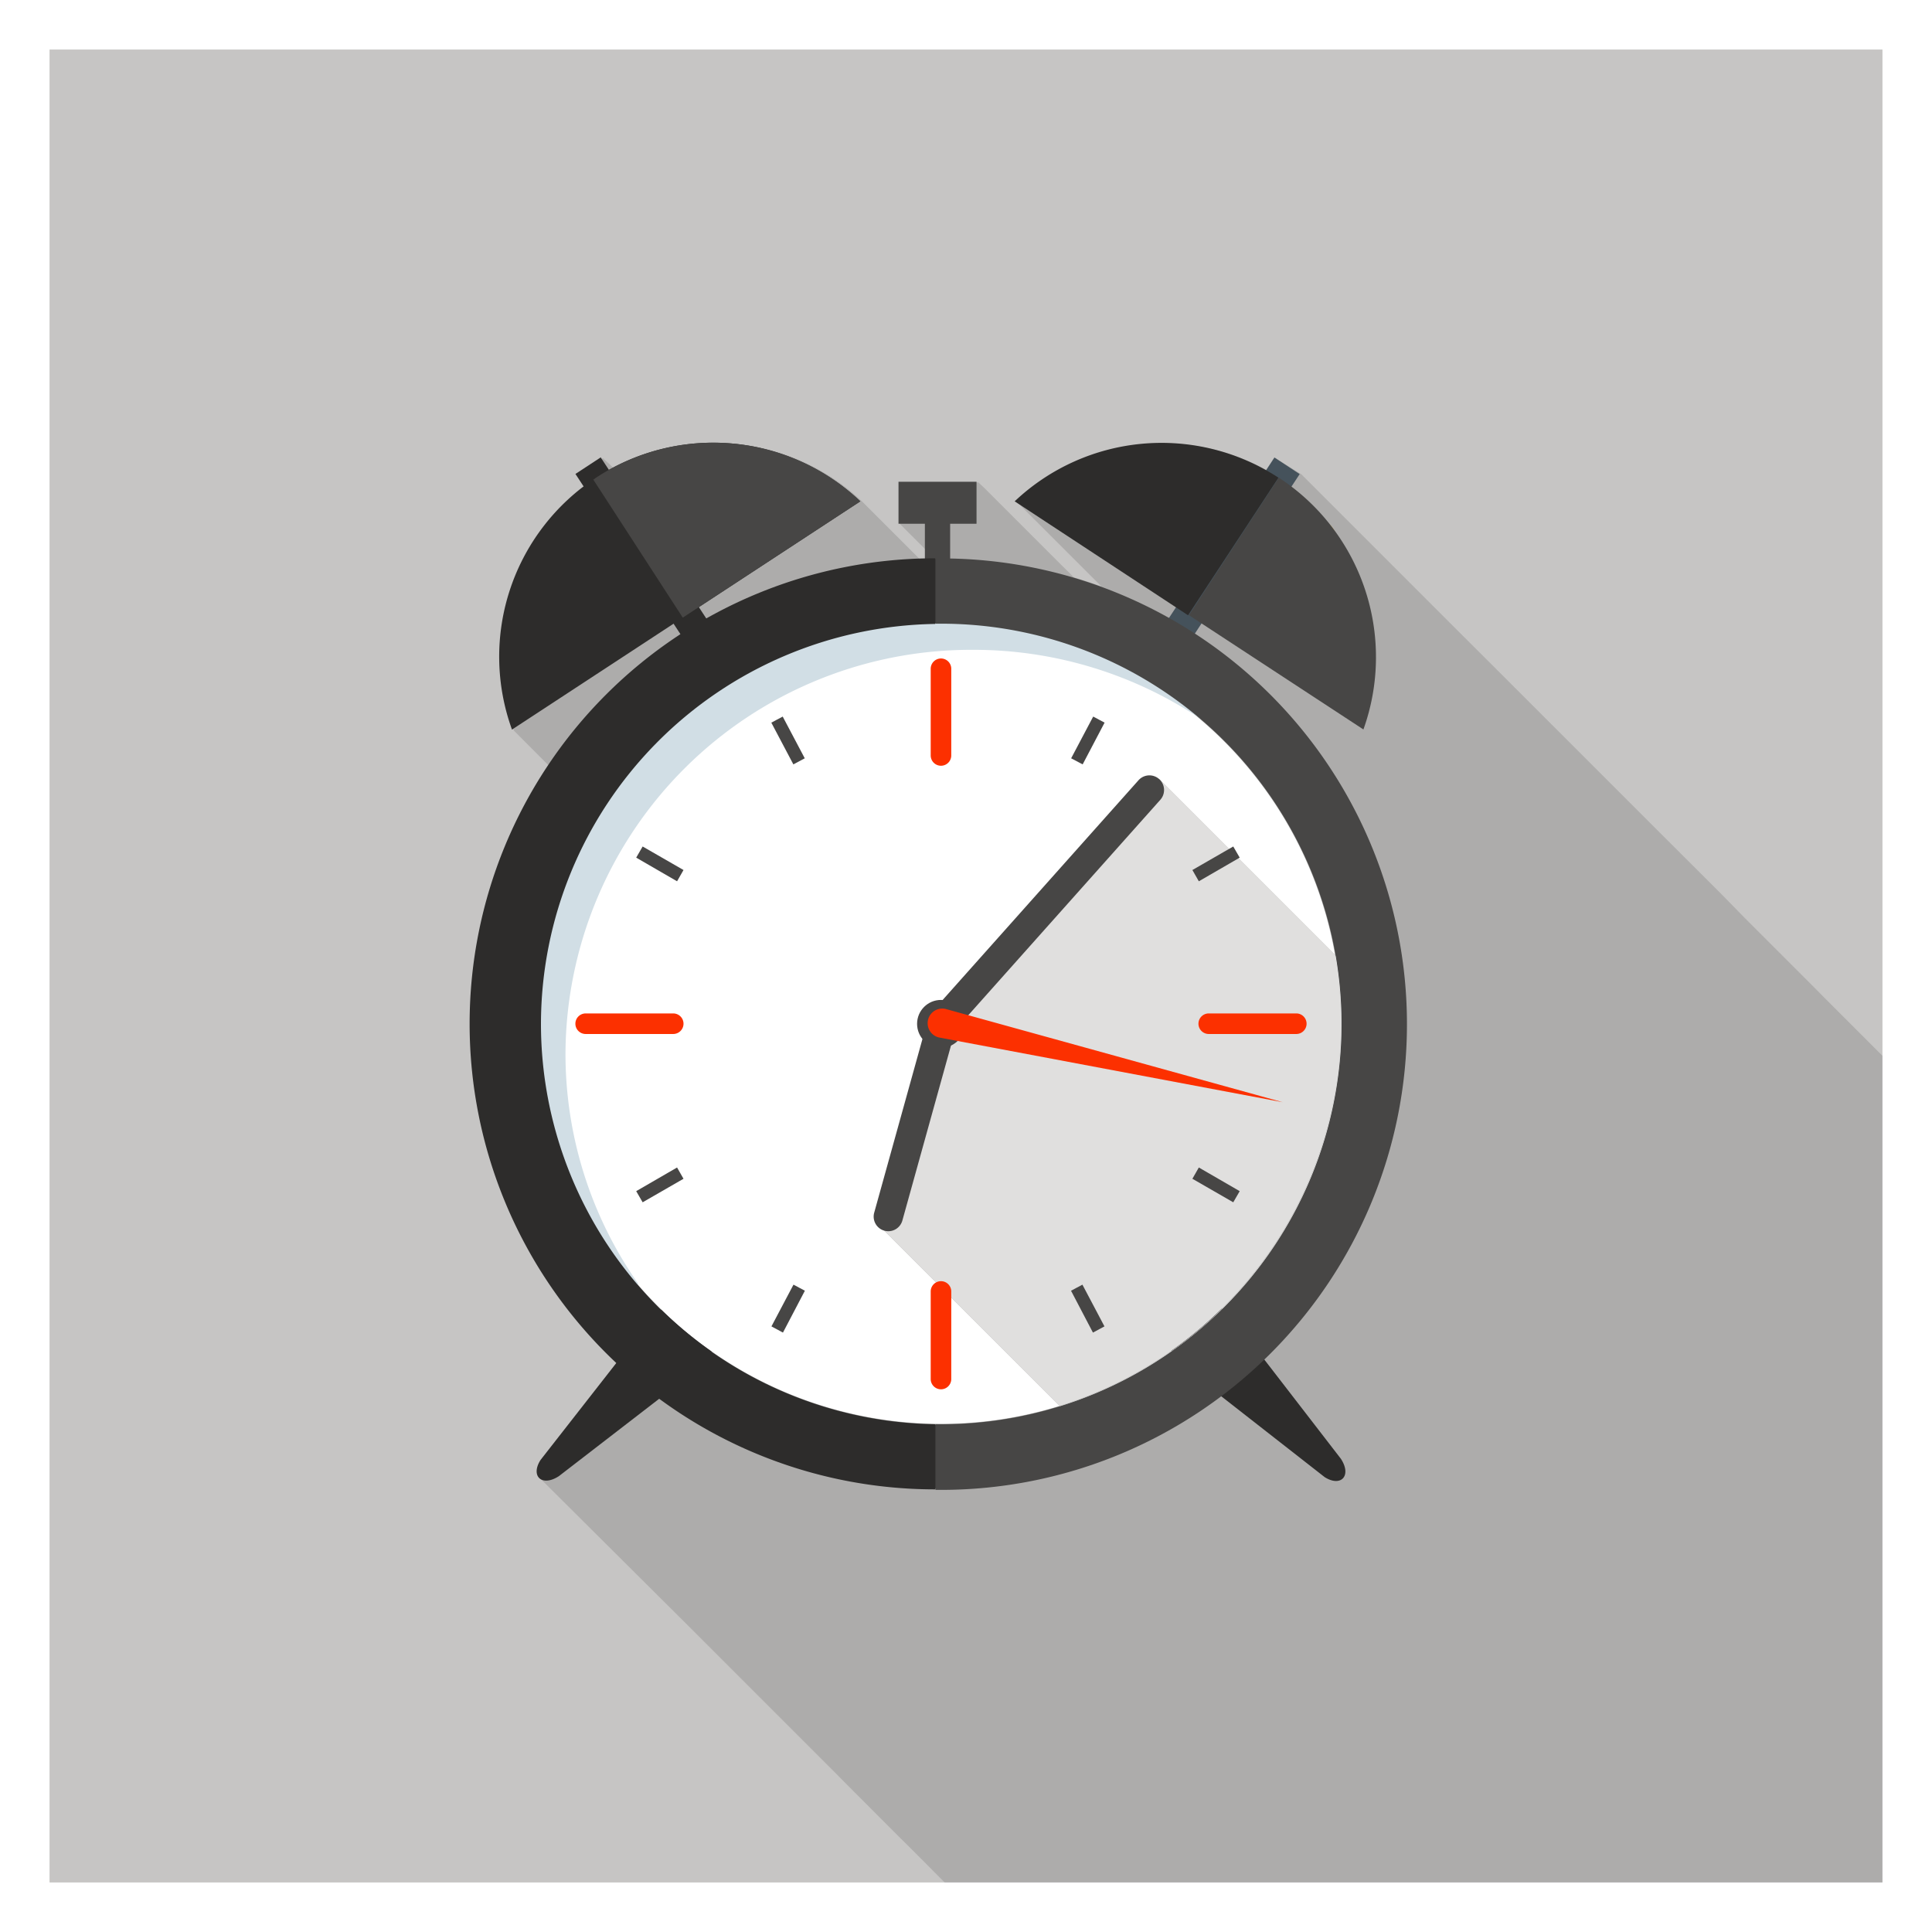 <svg xmlns="http://www.w3.org/2000/svg" viewBox="0 0 156 156"><rect x="0" y="0" width="156" height="156" fill="#333333" stroke="none"/><title>ico-hour_2</title><rect x="0.55" y="0.53" width="154.91" height="154.95" fill="#c6c5c4"/><path d="M94,35.8a17.27,17.27,0,0,0-11.89,4.73l6.82,6.82c-.73-.26-1.47-.51-2.22-.73l-.4-.4h0l-.55-.54h0l-6.19-6.19L79,38.95H72.7v3.39l2.13,2.13v.68l-.56,0-4.1-4.1h0l-.55-.55a17.22,17.22,0,0,0-20.05-2.66l-.34-.35L48.68,37l-2,1.33.66,1A17.3,17.3,0,0,0,41.5,59l3.18,3.19a37.5,37.5,0,0,0,5.12,47.39l0,0-.28-.27.56.56-6.32,8.08c-.41.63-.39,1.18-.1,1.47h0L55.9,131.6l.55.55h0l6.19,6.19.55.55h0l4.26,4.26.54.55h0l3.82,3.83.55.55.33.33h0l.55.54h0l1.64,1.64h0l.54.55h0l.9.9,2,2,.55.55.59.59h0l.34.34H155.4V88.65l-6-6-.06-.06-.49-.49-.18-.18-1.46-1.46h0l-.54-.55h0l-.7-.7-1.12-1.12-.35-.35h0l-.2-.2-.35-.35h0l-2.52-2.52h0l-.55-.55h0L139,72.2l-.55-.55-.07-.07h0L137.8,71h0L134,67.21l-.55-.55-1.4-1.4-2.87-2.87-.55-.55-.59-.59-.55-.55-2.87-2.87h0l-.55-.55-1.64-1.64-.55-.55-.33-.33-.55-.55h0l-3.83-3.82h0l-.55-.55h0l-4.26-4.26-.55-.55h0l-6.19-6.19h0l-.55-.55L103,37l-.66,1A17.19,17.19,0,0,0,94,35.8Z" fill="#adacab"/><path d="M45.13,119.19c-1.38.9-2.32,0-1.48-1.31l9.12-11.67a2.81,2.81,0,0,1,4,0h0a2.81,2.81,0,0,1,0,4Z" fill="#2d2c2b"/><path d="M108.27,117.79c.9,1.38,0,2.31-1.31,1.48l-11.68-9.13a2.8,2.8,0,0,1,0-4h0a2.8,2.8,0,0,1,4,0Z" fill="#2d2c2b"/><path d="M75,86l1.77-3.76L93.6,62.91l14.2,14.2a32.29,32.29,0,1,0-22.24,36.41L71.4,99.37Z" fill="#fff"/><path d="M111,84.17l-3-6.85-.21-.2a32.26,32.26,0,0,1-22.24,36.41l2.93,2.93s6.17-2.78,6.69-3,9.66-8.34,9.88-9.22,3.69-5.53,3.69-6.49c0-.52-.3-2.87-.58-4.92.68-1.84,1.59-4.18,1.69-4.37S111,84.17,111,84.17Z" fill="#fff"/><path d="M108.29,82.67a32.25,32.25,0,0,0-.49-5.56L93.6,62.91,76.81,82.25,75,86,71.4,99.37l14.15,14.15A32.36,32.36,0,0,0,108.29,82.67Z" fill="#e0dfde"/><path d="M112,72.1c-.22-.76-.49-1.49-.75-2.23l0,0c.27.72.51,1.46.73,2.21Z" fill="#fcb504"/><path d="M107.51,42.51l-.23-.23c.2.26.42.5.61.76C107.76,42.86,107.64,42.68,107.51,42.51Z" fill="#fcb504"/><rect x="88.48" y="44.72" width="19.94" height="2.44" transform="translate(5.99 102.99) rotate(-56.69)" fill="#45525b"/><rect x="52.37" y="35.78" width="2.44" height="22.26" transform="translate(-16.95 37.05) rotate(-33.24)" fill="#2d2c2b"/><path d="M69.47,40.48A17.28,17.28,0,0,0,41.34,58.91Z" fill="#2d2c2b"/><rect x="72.55" y="38.9" width="6.3" height="3.39" fill="#474645"/><rect x="74.68" y="41.22" width="2.04" height="4.46" fill="#474645"/><circle cx="75.98" cy="82.67" r="1.93" fill="#474645"/><path d="M76.94,83.37a1.18,1.18,0,1,1-1.76-1.58L91.93,63a1.18,1.18,0,1,1,1.76,1.58Z" fill="#474645"/><path d="M72.86,98.56a1.18,1.18,0,0,1-2.27-.65l4.32-15.55a1.18,1.18,0,1,1,2.27.65Z" fill="#474645"/><path d="M75.81,83.77a1.18,1.18,0,0,1,.55-2.3L103.58,89Z" fill="#fc3000"/><path d="M97.6,83.49a.83.83,0,0,1,0-1.66h7.07a.83.83,0,1,1,0,1.66Z" fill="#fc3000"/><polygon points="86.94 103.98 86.48 104.22 88.25 107.6 89.18 107.1 87.4 103.73 86.48 104.22 86.94 103.98 86.48 104.22 88.25 107.6 89.18 107.1 87.4 103.73 86.48 104.22 86.94 103.98" fill="#474645"/><polygon points="96.54 94.72 96.28 95.18 99.58 97.08 100.1 96.18 96.8 94.27 96.28 95.18 96.54 94.72 96.28 95.18 99.58 97.08 100.1 96.18 96.8 94.27 96.28 95.18 96.54 94.72" fill="#474645"/><polygon points="88.73 58.1 88.27 57.86 86.49 61.23 87.42 61.72 89.19 58.35 88.27 57.86 88.73 58.1 88.27 57.86 86.49 61.23 87.42 61.72 89.19 58.35 88.27 57.86 88.73 58.1" fill="#474645"/><polygon points="64.53 103.98 64.07 103.73 62.29 107.1 63.22 107.6 64.99 104.22 64.07 103.73 64.53 103.98 64.07 103.73 62.29 107.1 63.22 107.6 64.99 104.22 64.07 103.73 64.53 103.98" fill="#474645"/><polygon points="99.84 68.8 99.58 68.35 96.28 70.25 96.8 71.16 100.1 69.25 99.58 68.35 99.84 68.8 99.58 68.35 96.28 70.25 96.8 71.16 100.1 69.25 99.58 68.35 99.84 68.8" fill="#474645"/><polygon points="54.93 94.72 54.67 94.27 51.37 96.18 51.89 97.08 55.19 95.18 54.67 94.27 54.93 94.72 54.67 94.27 51.37 96.18 51.89 97.08 55.19 95.18 54.67 94.27 54.93 94.72" fill="#474645"/><path d="M55.13,49.87l14.34-9.39a17.26,17.26,0,0,0-21.34-1.91l-.22.16Z" fill="#474645"/><path d="M81.93,40.48l14,9.2,7.3-11.11A17.26,17.26,0,0,0,81.93,40.48Z" fill="#2d2c2b"/><path d="M103.26,38.57h0L96,49.67l14.09,9.23A17.31,17.31,0,0,0,103.26,38.57Z" fill="#474645"/><path d="M43.68,82.67A32.34,32.34,0,0,0,75.51,115V50.38A32.34,32.34,0,0,0,43.68,82.67Z" fill="none"/><path d="M76,115a32.3,32.3,0,1,0,0-64.61h-.47V115Z" fill="none"/><path d="M78.55,52.47a32.91,32.91,0,0,1,18.54,5.67l.42-.42a32.94,32.94,0,0,0-56,23.17A32.38,32.38,0,0,0,51.18,104l.35-.35a32.29,32.29,0,0,1-5.87-18.6A32.76,32.76,0,0,1,78.55,52.47Z" fill="#d1dee5"/><path d="M43.68,82.67A32.34,32.34,0,0,1,75.51,50.38l1.59-2.65-1.59-2.65a37.59,37.59,0,0,0,0,75.18l1.43-3L75.51,115A32.34,32.34,0,0,1,43.68,82.67Z" fill="#2d2c2b"/><path d="M76,45.06h-.47v5.3H76A32.3,32.3,0,1,1,76,115h-.47v5.3H76a37.6,37.6,0,1,0,0-75.21Z" fill="#474645"/><path d="M47.29,83.49a.83.83,0,0,1,0-1.66h7.07a.83.83,0,0,1,0,1.66Z" fill="#fc3000"/><polygon points="62.74 58.1 62.28 58.35 64.06 61.72 64.98 61.23 63.2 57.86 62.28 58.35 62.74 58.1 62.28 58.35 64.06 61.72 64.98 61.23 63.2 57.86 62.28 58.35 62.74 58.1" fill="#474645"/><polygon points="51.63 68.8 51.37 69.25 54.67 71.16 55.19 70.25 51.89 68.35 51.37 69.25 51.63 68.8 51.37 69.25 54.67 71.16 55.19 70.25 51.89 68.35 51.37 69.25 51.63 68.8" fill="#474645"/><path d="M75.7,49.67v0Z" fill="none"/><path d="M76.81,111.35a.83.83,0,1,1-1.66,0v-7.07a.83.83,0,1,1,1.66,0Z" fill="#fc3000"/><path d="M76.81,61a.83.83,0,0,1-1.66,0V54a.83.83,0,1,1,1.66,0Z" fill="#fc3000"/><path d="M152,4V152H4V4H152m4-4H0V156H156V0Z" fill="#fff"/></svg>